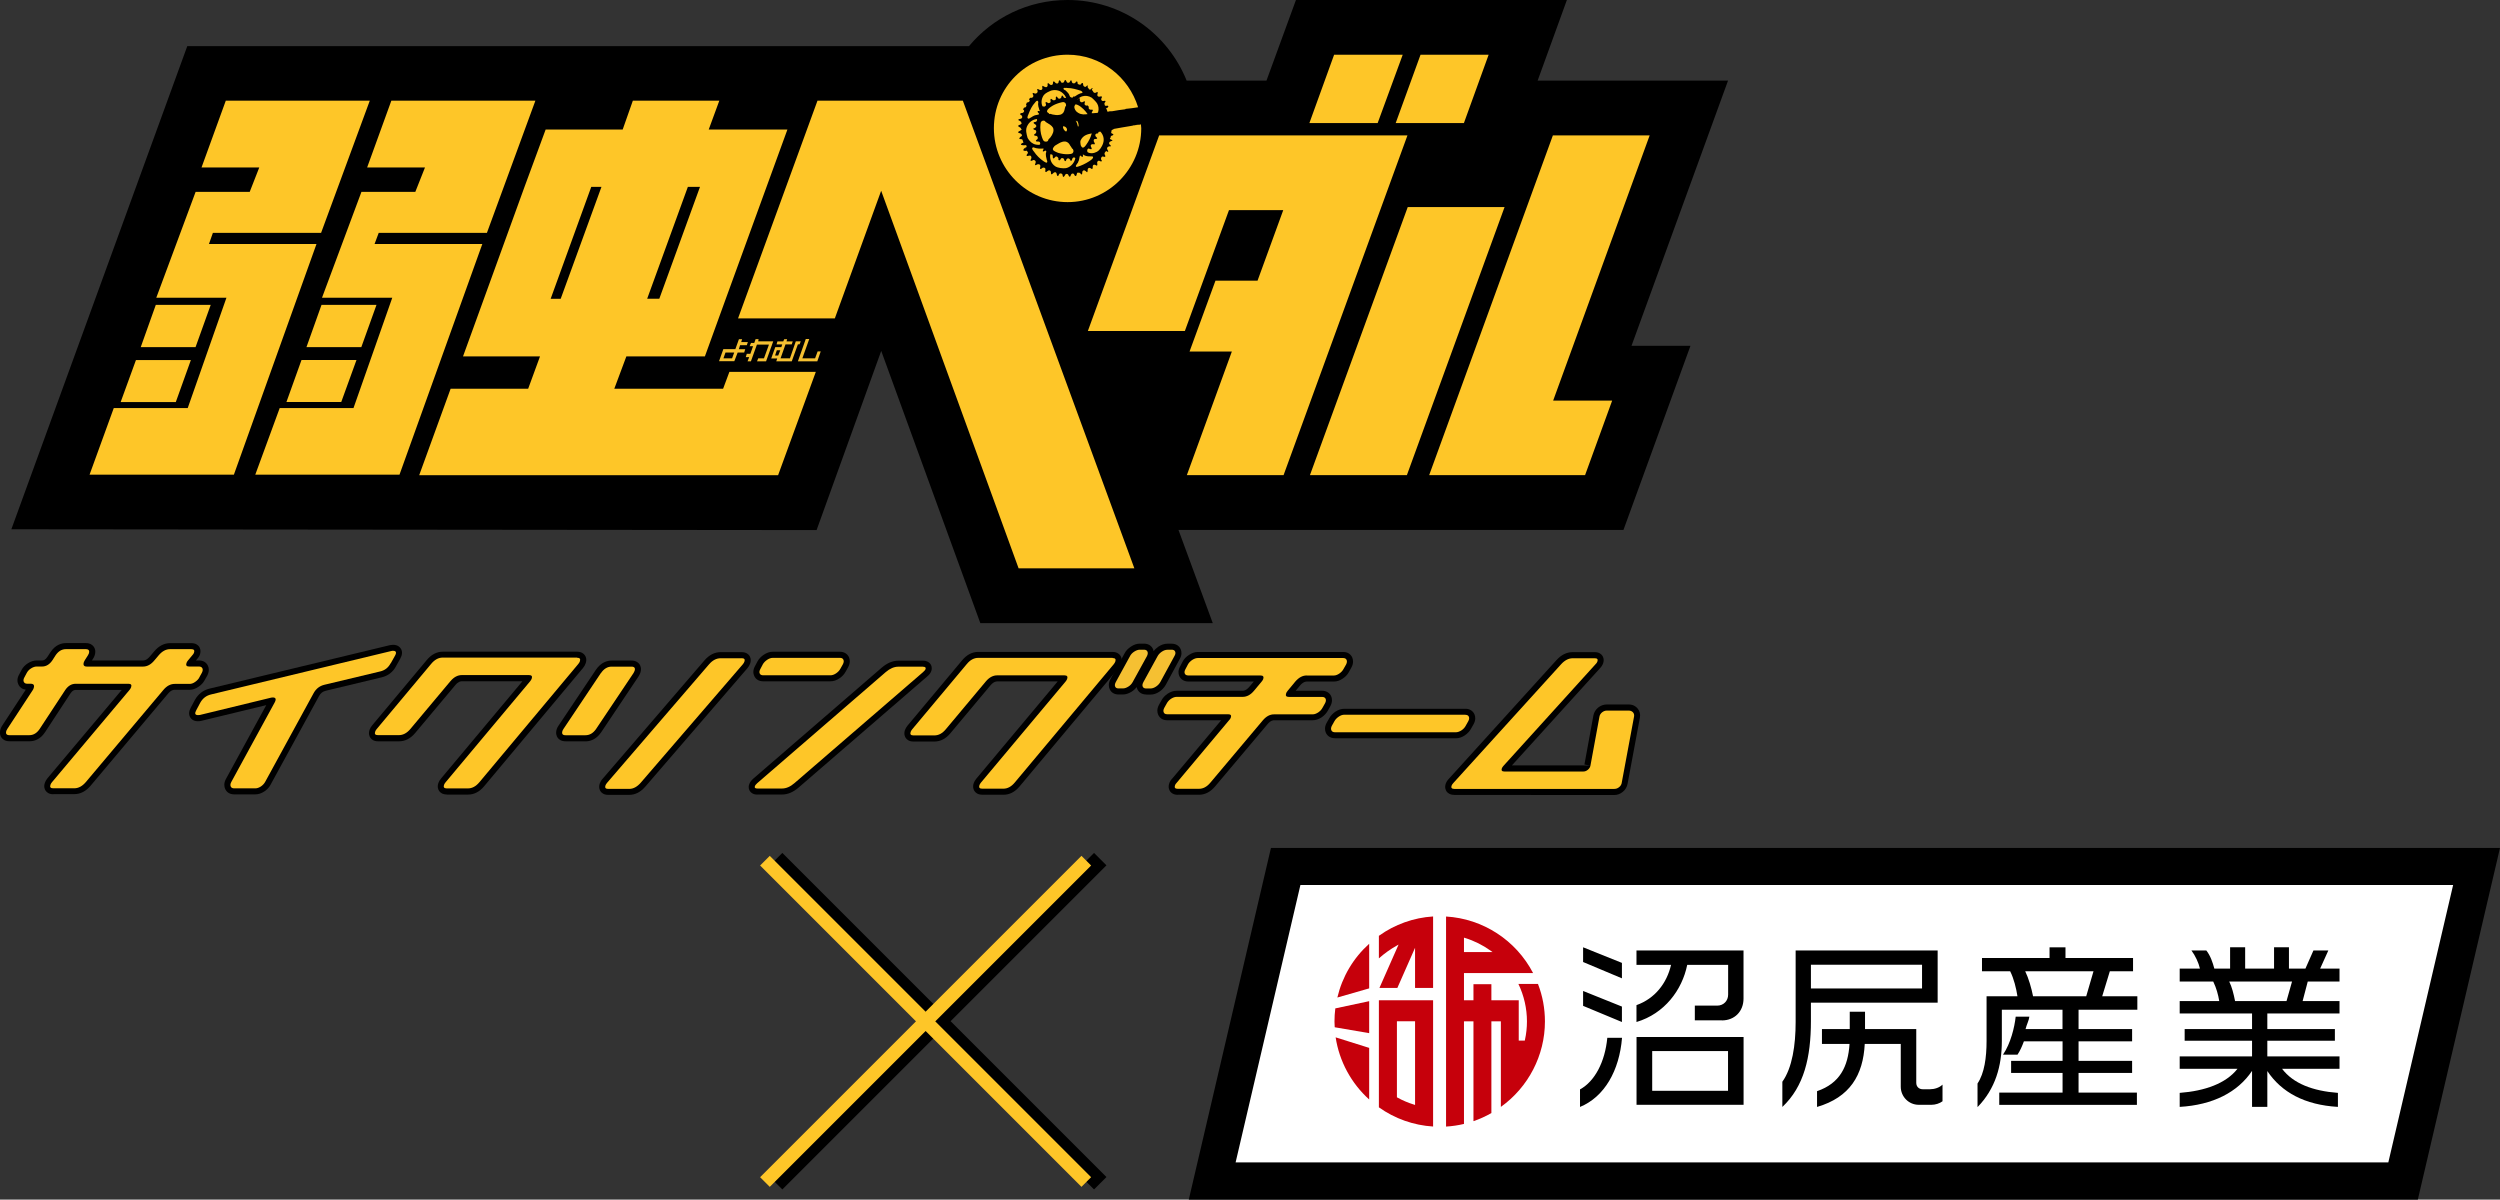 <?xml version="1.0" encoding="UTF-8"?><svg id="_レイヤー_2" xmlns="http://www.w3.org/2000/svg" viewBox="0 0 453.32 217.52"><rect x="0" y="0" width="453.32" height="217.52" fill="#333333" stroke="none"/><defs><style>.cls-1,.cls-2,.cls-3,.cls-4,.cls-5{stroke-width:0px;}.cls-2{fill:#c6000b;}.cls-3{fill:#fec628;}.cls-4{fill:#fff;}.cls-5{fill:#f5c032;}</style></defs><g id="_レイヤー_1-2"><path class="cls-1" d="M200.13,213.43l-1.75,1.75-28.26-28.26-28.26,28.26-1.75-1.75,28.26-28.26-28.26-28.26,1.75-1.75,28.26,28.26,28.26-28.26,1.75,1.75-28.26,28.26,28.26,28.26Z"/><path class="cls-1" d="M141.86,215.68l-2.25-2.25,28.26-28.26-28.26-28.26,2.25-2.25,28.26,28.26,28.26-28.26,2.25,2.25-28.26,28.26,28.26,28.26-2.25,2.25-28.26-28.26-28.26,28.26ZM170.12,186.42l28.26,28.26,1.25-1.25-28.26-28.26,28.26-28.26-1.25-1.25-28.26,28.26-28.26-28.26-1.25,1.25,28.26,28.26-28.26,28.26,1.25,1.25,28.26-28.26Z"/><path class="cls-3" d="M197.85,213.46l-1.75,1.75-28.26-28.26-28.26,28.26-1.75-1.75,28.26-28.26-28.26-28.26,1.75-1.75,28.26,28.26,28.26-28.26,1.75,1.75-28.26,28.26,28.26,28.26Z"/><polygon class="cls-4" points="435.75 214.15 219.81 214.15 233.13 157.12 449.07 157.12 435.75 214.15"/><path class="cls-1" d="M438.42,217.52h-222.86l14.9-63.77h222.86l-14.9,63.77ZM224.05,210.78h209.02l11.75-50.3h-209.02l-11.75,50.3Z"/><path class="cls-1" d="M287.06,174.44v-2.67l7.04,2.83v2.8l-7.04-2.96ZM287.06,182.39v-2.7l7.04,2.83v2.8l-7.04-2.93ZM286.5,200.72v-3.18c2.67-1.45,4.54-4.99,4.95-9.36h2.67c-.48,5.95-3.18,10.71-7.62,12.54ZM312.24,185.02h-4.92v-2.67h4.05c1.16,0,1.99-.87,1.99-1.99v-5.4h-7.42c-.93,4.57-4.12,8.84-9.2,10.36v-3.06c3.34-1.19,5.5-3.96,6.27-7.3h-6.27v-2.61h19.41v8.72c0,2.32-1.61,3.96-3.92,3.96ZM296.75,200.33v-12.29h19.41v12.29h-19.41ZM313.34,190.59h-13.75v7.2h13.75v-7.2Z"/><path class="cls-1" d="M328.37,181.81v3.34c0,6.59-1.25,11.87-5.18,15.57v-4.57c1.8-2.51,2.41-6.66,2.41-10.81v-12.99h25.75v9.46h-22.98ZM348.52,174.93h-20.15v4.31h20.15v-4.31ZM350.23,200.33h-2.32c-1.8,0-3.25-1.48-3.25-3.28v-7.75h-6.53c-.29,5.66-2.7,9.68-8.65,11.42v-2.86c4.15-1.42,5.63-4.47,5.89-8.56h-5v-2.7h5.04v-3.15h2.77v3.15h9.29v9.75c0,.71.51,1.16,1.16,1.16h1.35c.8,0,1.7-.29,2.25-.84v3.02c-.51.39-1.29.64-1.99.64Z"/><path class="cls-1" d="M413.8,193.8c2.03,2.67,5.53,4.02,10.13,4.37v2.54c-6.01-.35-10.23-2.64-12.8-6.5v6.5h-2.77v-6.53c-2.61,3.89-7.11,6.18-13.12,6.53v-2.54c4.57-.35,8.39-1.7,10.48-4.37h-10.48v-2.25h13.12v-2.83h-12.22v-2.12h12.22v-2.83h-13.12v-2.25h7.17c-.19-1.16-.51-2.35-1.09-3.54h-6.08v-2.35h3.67c-.23-1.03-.84-2.35-1.54-3.28h2.7c.74.93,1.16,2.19,1.45,3.28h2.86v-3.86h2.73v3.86h5.24v-3.86h2.7v3.86h2.99l1.45-3.28h2.7l-1.48,3.28h3.51v2.35h-5.76l-.93,3.54h6.69v2.25h-13.09v2.83h12.25v2.12h-12.25v2.83h13.09v2.25h-10.42ZM404.22,177.98c.48.96.8,2.22,1.06,3.54h9.33l1-3.54h-11.39Z"/><path class="cls-2" d="M280.14,185.22c0-2.34-.42-4.62-1.26-6.8h-3.55c1.02,2.12,1.55,4.46,1.55,6.8,0,1.11-.12,2.24-.37,3.36l-.02.11h-1.1v-7.32h-4.96s0-2.91,0-2.91h-3.25v2.92h-1.72v-4.94h12.53c-3.09-5.95-9.1-9.86-15.78-10.25v38.09c1.11-.07,2.21-.23,3.25-.48v-18.6h1.72v18.1c1.08-.37,2.18-.86,3.25-1.47v-16.63h1.72v15.51c5-3.58,7.99-9.37,7.99-15.48ZM265.46,170.02l.18.06c1.65.5,3.21,1.28,4.64,2.3l.36.26h-5.18v-2.61Z"/><path class="cls-2" d="M242.5,180.88l5.77-1.66v-8.09c-2.89,2.61-4.88,5.97-5.77,9.75Z"/><path class="cls-2" d="M248.27,199.36v-9.35l-6.08-1.91c.66,4.33,2.81,8.31,6.08,11.27Z"/><path class="cls-2" d="M248.27,187.33v-5.79l-6.14,1.31c-.1.78-.15,1.58-.15,2.38,0,.34.02.68.04,1.01v.03s6.25,1.07,6.25,1.07Z"/><path class="cls-2" d="M259.86,204.27v-22.89h-9.83v19.41c2.9,2.06,6.29,3.26,9.83,3.48ZM253.3,185.18h3.29v15.18l-.18-.06c-1.07-.33-2.09-.76-3.04-1.29l-.07-.04v-13.79Z"/><path class="cls-2" d="M259.86,179.14v-12.96c-3.53.22-6.93,1.43-9.83,3.51v4.09c.99-.88,2.06-1.65,3.2-2.29l.37-.21-3.47,7.86h3.25l3.21-7.28v7.28h3.27Z"/><path class="cls-1" d="M387.56,183.09v-2.44h-6.37l1.38-4.53h4.21v-2.41h-12.25v-1.93h-2.89v1.93h-12.25v2.41h5.11c.68,1.35,1.09,3.06,1.32,4.53h-5.6v8.1c0,3.02-.39,5.85-1.64,7.72v4.28c3.25-3.34,4.41-7.46,4.41-12v-5.66h11v3.51h-6.7c.19-.8.62-1.58.69-2.25h-2.48c-.21,1.92-.9,4.83-2.3,6.89h2.63c.45-.67.83-1.52,1.16-2.42h7.01v3.54h-9.33v2.19h9.33v3.57h-11.48v2.22h24.96v-2.22h-10.58v-3.57h9.71v-2.19h-9.71v-3.54h9.71v-2.22h-9.71v-3.51h10.68ZM368.65,180.65c-.29-1.48-.8-3.25-1.42-4.53h12.38l-1.32,4.53h-9.65Z"/><path class="cls-1" d="M278.82,14.61l5.3-14.61h-49.13l-5.34,14.61h-14.48c-3.47-8.6-11.81-14.61-21.59-14.61-7.18,0-13.6,3.23-17.87,8.36H33.96L2.06,95.97l146.01.15,11.72-32.49,17.97,49.36h42.15l-6.22-16.9h80.69l12.15-33.39h-10.69l17.5-48.08h-34.52Z"/><path class="cls-5" d="M134.94,63.92h-1.18l-.61,1.58h-2.77l.78-2.19h2.18l.65-1.81h.58l-.17.52h1.21l-.19.57h-1.22l-.23.73h1.16l-.19.61ZM132.75,64.97l.38-1.04h-1.58l-.37,1.04h1.57Z"/><polygon class="cls-5" points="138.91 65.52 137.27 65.52 137.49 64.97 138.53 64.97 139.43 62.49 137.25 62.49 136.16 65.52 135.55 65.52 135.85 64.76 135.23 64.76 135.41 64.16 136.06 64.16 136.55 62.78 135.93 62.78 136.18 62.18 136.77 62.18 137.01 61.5 137.55 61.5 137.49 61.89 140.21 61.89 138.91 65.52"/><path class="cls-5" d="M144.98,62.44h-.3l-1.11,3.08h-2.81l.17-.52h-1.09l.74-2.06h1.1l.16-.49h-1.03l.16-.55h1.06l.17-.39h.53l-.11.39h1.13l-.19.55h-1.13l-.89,2.52h1.7l1.06-3.08h.9l-.22.55ZM141.11,64.47l.38-.96h-.63l-.32.96h.57Z"/><polygon class="cls-5" points="148.2 65.52 144.68 65.52 146.11 61.47 146.74 61.47 145.49 64.97 147.8 64.97 148.26 63.72 148.82 63.72 148.2 65.52"/><path class="cls-3" d="M210.18,24.55h45.03l-22.46,61.6h-17.54l8.16-22.41h-7.67l4.7-12.85h7.63l4.66-12.79h-9.84l-8,21.92h-17.59l12.93-35.47ZM132.27,67.43h15.66l-6.84,18.74h-65.08l5.7-15.68h14.06l2.15-5.87h-13.96l11.15-30.74,3.83-10.39h13.97l1.84-5.23h15.68l-1.92,5.23h14.27l-11.17,30.68-3.79,10.45h-14.24l-2.19,5.87h19.73l1.14-3.06ZM124.73,33.88l-7.38,20.29h2.2l7.38-20.29h-2.19ZM101.67,54.18l7.39-20.29h-1.85l-7.36,20.29h1.81ZM255.26,37.55l-17.73,48.6h17.58l17.71-48.6h-17.56ZM299.13,24.55h-17.55l-22.43,61.6h28.27l4.91-13.51h-10.7l17.5-48.09ZM148.23,18.26l-14.4,39.47h17.55l8.4-23.14,24.92,68.46h20.99l-31.1-84.8h-26.36ZM28.34,53.99h12.72l-7.02,20h-13.41l-4.39,12.08h26.17l14.98-41.83h-19.5l.71-2.01h19.62l8.83-23.97h-26.11l-4.4,12.11h10.47l-1.73,4.42h-9.81l-7.13,19.19ZM38.2,55.28h-9.95l-2.73,7.66h9.94l2.75-7.66ZM34.61,65.29h-9.96l-2.77,7.61h10l2.73-7.61ZM58.39,53.99h12.74l-7.03,20h-13.38l-4.43,12.08h26.15l15.02-41.83h-19.54l.75-2.01h19.62l8.79-23.97h-26.12l-4.39,12.11h10.49l-1.75,4.42h-9.77l-7.15,19.19ZM68.27,55.28h-9.97l-2.73,7.66h9.95l2.75-7.66ZM51.94,72.89h9.94l2.76-7.61h-9.97l-2.73,7.61ZM254.35,9.93h-12.44l-4.48,12.38h12.38l4.54-12.38ZM265.45,22.31l4.48-12.38h-12.35l-4.5,12.38h12.37ZM193.31,23.87c-.35-.19-.53-.52-.56-.81.01-.08,0-.13.01-.16.55-.04.97.61.55.97M191.13,26.6c.05-.14.31-.27.52-.4.49-.29,1.42-.91,2.09-.26.13.14.24.3.33.48.11.11.14.22.22.32.08.11.1.26.24.26.11.24.22.48-.03.77-.13.14-.56.19-.81.19-.58.03-1.18-.06-1.81-.24-.29-.11-.69-.27-.91-.49-.11-.17-.08-.39.17-.63M187.41,26.08c-.58-.28-.84-.7-1.07-1.06-.19-.69-.49-1.5,0-2.32.4-.7,1.03-1.03,1.65-1.13.14.14.04.38-.13.51-.12.05-.35.02-.43.14-.06.17.2.23.32.36.17.07.12.21.17.33-.09.16-.23.3-.37.34-.12-.04-.23.11-.14.2.11.11.32.11.42.19.14.16.09.5-.14.63-.14.02-.22.21-.14.28.14.12.32.02.49.14.14.14.19.33.09.52-.14.14-.44.27-.21.42.07.1.5-.09.66.19.03.09.1.3-.06.42-.1.06-.39,0-.54,0-.23-.04-.43-.07-.57-.16M186.33,21.4c-.09-.12.11-.64.19-.77.29-.75.61-1.44,1.17-2.04.14-.21.42-.48.54-.21.09.1,0,.37,0,.5,0,.26.09.61.19.87,0,.16.13.22.13.42-.13-.04-.36-.09-.39.02-.08.2.27.32.26.52-.26.15-.57.12-.87.24-.17.08-.34.17-.52.3-.2.07-.53.46-.7.15M189.03,19.28c-.31-.69-.17-1.48.27-2.07.35-.39.88-.61,1.36-.8.78-.2,1.68-.04,2.33.78.04.06.13.14.18.26.03.05.15.28.15.28-.03.08-.29,0-.37,0-.17-.12-.17-.4-.35-.4-.13,0-.1.21-.13.28-.13.27-.34.36-.57.24-.17-.12-.18-.4-.41-.32-.1.19,0,.35-.05.51-.16.16-.42.2-.55.09-.11-.09-.3-.29-.37-.17-.13.13.05.4-.03.56-.1.14-.2.14-.39.19-.15-.05-.38-.31-.5-.15-.11.15.21.39,0,.62-.14.19-.32.17-.57.09M206.64,22.62c.08-.04.18-.04.24-.08,0,.24.06.47.06.71,0,7.39-6,13.4-13.35,13.4s-13.37-6.01-13.37-13.4,5.93-13.33,13.37-13.33c6.03,0,11.08,4.03,12.78,9.53-.8.13-1.54.23-2.24.29-.07,0-.07.07-.07.07-.81.11-1.57.19-2.33.35-.19,0-.35.05-.54.02l-.08.03c-.09,0-.2.06-.28.06-.09-.2-.16-.45-.26-.68.1-.01.14-.01.24-.04.12-.19.26-.23.09-.37-.09-.07-.39.09-.55-.04-.02-.19-.16-.29-.06-.48.04-.08.14-.14.17-.26-.03-.26-.33-.04-.5-.09-.29-.04-.34-.35-.23-.52.03-.08.09-.19.09-.19-.04-.28-.49,0-.59-.07-.4-.13-.23-.47-.15-.75-.21-.24-.38.16-.61.05-.22-.05-.22-.19-.28-.27-.07-.11-.21-.21-.21-.38.08-.05.14-.05.16-.11-.02-.03-.08-.1-.12-.1-.04.04-.19.12-.21.21-.16.12-.4.08-.43-.17q-.17-.1-.17-.26c0-.05.05-.2.05-.24-.17-.06-.25.14-.4.24-.14,0-.22,0-.31-.1-.24-.14-.07-.65-.29-.6-.17,0-.19.16-.3.27-.15.09-.38,0-.54-.12-.03-.1-.03-.19-.06-.19.03,0,.03-.05.03-.07.03-.02.03-.07-.11-.17-.17-.04-.22.19-.34.29-.04.04-.29.11-.45,0-.11-.05-.11-.24-.19-.38-.02-.12-.02-.07-.06-.12-.18-.02-.18.21-.27.31-.07.14-.28.15-.38.14-.27-.14-.19-.4-.42-.52-.2.06-.14.29-.3.45-.1.07-.24.07-.35.07-.2-.12-.2-.42-.37-.45-.26.04-.13.31-.24.45-.1.16-.25.16-.43.09-.18-.09-.23-.33-.44-.35-.18.1-.06.34-.14.47-.04.17-.23.19-.32.19-.22,0-.39-.33-.51-.33-.24.02-.05.33-.11.47-.13.46-.59.2-.89,0-.2.15,0,.37-.07.58-.13.27-.46.25-.8,0-.26.05-.1.22-.05.34.05.35-.27.58-.55.47-.07-.02-.24-.12-.31-.07-.03.04-.03.07-.06.11.06.17.2.35.13.47-.04.28-.34.31-.56.28-.08.08-.16.19-.21.29.03.09.14.14.13.25-.07.24-.34.3-.52.32-.02.13-.08.21-.17.32.24.21-.04.68-.31.58-.15.11-.14.33-.23.34.16.1.25.24.2.38-.11.27-.39.32-.62.29,0,.12-.08.16-.1.25.1.07.2.14.32.22.01.07.07.17.07.21,0,.45-.51.32-.7.48,0,.07.04.07,0,.13.16.06.25.12.35.2.16.06.11.09.14.11l.11.36h-.13c-.06.16-.21.19-.31.19-.12.05-.19.09-.19.22.04.15.37.2.45.34.06.09.06.17.19.29-.13.06-.29.21-.4.27-.13.03-.3.12-.22.29.09.09.22.06.35.11.14.07.16.16.27.22,0,.1.03.17.04.24-.35.21-.48.4-.48.5.04.17.31.01.55.17,0,0,0,.03,0,0l.12.31.08.26c-.11.05-.18.05-.25.08-.05.01-.29.22-.18.3.18.06.29.13.93.06l.09.35c-.12.04-.22.09-.3.16l.52.85-.54-.85c-.29.19-.34.41-.24.48.14.09.41.04.6.04l.19.32c0,.22-.31.38-.24.55.05.19.42-.04.6,0,.25.02.33.34.22.58-.04.13-.14.2-.12.31.22.17.32-.05.53-.09.35,0,.49.29.39.52-.04.19-.18.35-.04.42.06.03.29-.14.42-.17.08-.02.24,0,.31.03.28.14.16.45.1.71.03.05,0,.05.03.08.19.12.33-.13.48-.19.09-.04.25-.04.36.03.22.13.09.44.09.67.07.04.11.09.17.09.24-.18.52-.5.8-.18.13.13,0,.53.15.58.17.05.35-.31.58-.37,0,0,.1,0,.17,0,.36.19.08.58.44.7.13-.09.13-.3.27-.42.09-.09.27-.09.43,0,.2.07.1.52.26.55.09.03.15-.04.2-.13.14-.14.14-.35.32-.38.03-.04.13-.04.19,0,.27.03.22.38.4.47.25.12.2-.32.38-.47.12-.09.25-.13.38-.04.16.04.11.33.32.39.32.13.19-.67.45-.6,0,.07.05,0,.1,0,.1,0,.19,0,.31.07.1.09.24.45.37.14.07-.14-.04-.37.12-.52.24-.24.46-.04.75.23.02-.03.02,0,.06,0,.14-.21,0-.47.14-.65,0-.05.15-.13.2-.13.22-.06.37.2.56.22.2-.29,0-.5.17-.71.21-.23.49.03.68.09.21-.23-.04-.42.08-.68.05-.19.19-.22.34-.22.09.08.3.16.44.11.09-.11,0-.2-.08-.29-.08-.17-.03-.56.28-.59.1,0,.37.13.42.05.14-.09-.02-.29-.06-.38-.13-.25.06-.49.27-.66l.17.1c.07,0,.09.04.12.07.24-.12-.12-.36-.12-.55-.08-.19.07-.35.27-.44.09,0,.3-.08.35,0,.15-.19-.15-.32-.23-.43-.03-.05-.03-.11-.03-.17h0s0,0,0,0v-.04c.08-.38.43-.24.62-.49,0,0-.27-.13-.45-.22-.07-.04,0-.19.09-.25,0-.09,0-.24.15-.34.12-.04.29-.08.37-.21,0-.11-.3-.22-.43-.3,0-.06.06-.11.06-.19v-.22c.08-.21.37-.19.45-.33,1-.17,2-.37,3.01-.52.14,0,.3-.08.43-.08.06-.05.15-.05.27-.05,0-.02.08-.02.11,0-.02-.02.19-.09.19-.02,0-.02.02-.02.13-.07h.26s.02,0,.08-.02c.02.02.11-.04.19,0M195.34,18.09c.32-.37.65-.57,1.01-.65.48-.12,1.05-.07,1.62.28.27.24.56.52.78.78.33.38.48.88.45,1.41-.03.16-.07.47-.13.53-.08.04-.4.06-.55.06-.17.02-.35.06-.56.02-.02-.12.14-.37.21-.48-.05-.1-.07-.12-.07-.16-.14,0-.37.06-.55-.06-.13-.08-.19-.24-.11-.45-.05-.07-.2-.14-.2-.27-.19.13-.54.03-.58-.23-.04-.13.16-.38,0-.5-.12-.07-.12.08-.32.14-.2.12-.52-.02-.54-.29,0-.14.04-.33-.04-.39-.19-.12-.27.29-.43.25M192.85,16.01c.05-.1.26-.07.35-.07.14,0,.25-.02.39.02.72-.02,1.65.26,2.41.5.08.07.35.19.27.35-.07.09-.27.09-.35.12-.41.15-.77.38-1.06.59-.06,0-.11-.06-.16-.04-.06,0-.16.11-.22.23-.09,0-.22,0-.4-.12-.13-.11-.16-.4-.33-.63-.15-.16-.34-.41-.54-.57-.23-.1-.45-.22-.35-.39M197.95,24.19v.05c-.13.55-.52,1.39-1.02,2.05-.16.24-.45.58-.67.45-.19-.09-.19-.28-.3-.41,0-.27-.15-.6,0-.9.46-.94,1.29-1.1,1.99-1.24M193.31,19.18c-.03.09-.08.06-.12.12-.15.37-.13.77-.37,1.11-.2.28-.53.42-.76.42-.39.09-.84,0-1.22-.07-.22-.05-.4-.18-.58-.07,0-.16-.27-.24-.39-.39-.09-.39.39-.71.7-.94.49-.34,1-.55,1.55-.71.21-.05.62-.19.83-.12.35.14.37.43.35.66M198.11,28.37c.12.09.12.24.02.35-.16.21-.43.41-.66.54-.64.42-1.45.8-2.11.99,0-.09-.09.12-.23-.03-.19-.16.23-.51.29-.7,0,0,.02-.02.08,0,0-.02-.06-.06-.03-.09.27-.43.21-.86.37-1.24.2.07.34.34.5.22.11-.09,0-.25,0-.38.2,0,.21.09.33.16.4.17.78.17,1.11.17h.33M199.54,23.87c.62.68.81,1.61.29,2.58-.35.71-.79,1.09-1.41,1.27-.19.06-.41.06-.57.06-.18,0-.45-.06-.6-.16-.17-.14-.17-.62.15-.69.11,0,.45.24.55.07.1-.16-.44-.63.02-.83.16-.09.49.07.53-.04.08-.11-.04-.21-.12-.4-.06-.12-.15-.43.12-.52.08-.04.32.03.44-.09.05-.17-.2-.26-.27-.4-.09-.12-.09-.39.09-.47.11-.08.32,0,.37-.11.09-.09,0-.14.07-.22.09,0,.2-.05.34-.05M195.45,22.93c-.08-.35-.17-.75-.43-1.08.02.03.12.14.22.14.05-.04,0-.11,0-.17.27.3.35.68.35,1.08,0,0-.08,0-.14.03M194.95,28.61c.07.05-.02.3-.04.37-.28.83-.98,1.39-1.63,1.51-.53.07-1.39,0-1.93-.33-.81-.55-1.02-1.38-.9-2.17.13,0,.28-.03.4.11.11.16-.04.55.15.62.14.06.35-.33.48-.35.23,0,.31.13.44.31,0,.13-.06.27.08.37.2.12.3-.2.4-.32.12-.11.36-.09.52.09.07.11.05.33.19.38.2.11.22-.27.29-.34.19-.24.47-.17.65.09,0,.05.02.2.13.2.19.11.21-.35.32-.48.08-.11.29-.19.45-.04M189.81,28.98c.08.16.2.52-.11.52-.11-.04-.31-.17-.47-.26-.66-.44-1.32-1.11-1.72-1.72-.21-.24-.59-.71-.14-.81.7.29,1.3.25,1.86.22.04.16-.23.4-.12.52.16.1.37-.21.54-.12.15.19.05.22,0,.44-.04.36.05.84.16,1.21M190.48,24.91c-.1.12-.28.26-.37.39-.05.12-.05.24-.17.31-.13.09-.39.12-.64-.02-.16-.16-.29-.47-.37-.73-.26-.72-.35-1.62-.26-2.39.02-.11.04-.35.17-.43.13-.22.63-.25.75.06.58.35,1.1.62,1.35,1.06.24.55-.06,1.23-.47,1.75M195.5,20.46c-.48-.27-.68-.71-.71-1.13.13-.09.06-.22.14-.33.11-.12.34-.05.47.02.79.36,1.46,1.15,1.81,1.67-.49.07-1.13.14-1.7-.23"/><path class="cls-1" d="M9.66,144.02c-.77,0-1.17-.34-1.37-.62-.17-.23-.41-.73-.15-1.46.08-.26.24-.53.46-.81l13.48-16.03h-8.33c-.26,0-.6.06-.99.66l-4.58,6.99c-.89,1.37-2.02,1.66-2.81,1.66H1.72c-.81,0-1.23-.35-1.45-.66-.22-.3-.42-.82-.15-1.61.07-.21.17-.4.31-.61l4.24-6.47c-.62-.08-1.1-.42-1.35-.98-.15-.33-.33-1,.19-1.84l.4-.76c.26-.49.65-.9,1.16-1.22.53-.33,1.06-.5,1.58-.5h.98c.25,0,.58-.07.98-.67l.52-.8c.91-1.39,2.04-1.68,2.83-1.68h3.6c.8,0,1.23.36,1.44.66.22.3.42.82.15,1.61-.06.19-.16.39-.3.6l-.19.28h9.29c.15,0,.62,0,1.23-.73l.78-.92c.84-.99,1.8-1.49,2.9-1.49h3.85c.77,0,1.17.34,1.38.62.16.23.4.73.16,1.46-.1.3-.3.59-.56.87l-.16.19h.57c.74,0,1.33.36,1.61.98.17.37.28.98-.13,1.77l-.48.84c-.24.46-.62.87-1.12,1.19-.53.36-1.05.54-1.59.54h-2.71c-.15,0-.62,0-1.22.71l-14.06,16.72c-.87,1-1.84,1.49-2.93,1.49h-3.82Z"/><path class="cls-3" d="M36.15,122.84c-.17.32-.44.59-.78.82-.34.24-.67.35-.98.35h-2.71c-.75,0-1.44.36-2.06,1.1l-14.07,16.72c-.64.74-1.33,1.11-2.09,1.11h-3.82c-.48,0-.64-.21-.49-.64.04-.15.15-.3.28-.47l14.06-16.73c.13-.17.23-.32.28-.47.15-.42,0-.64-.46-.64h-9.59c-.76,0-1.4.39-1.91,1.16l-4.59,6.99c-.51.78-1.14,1.17-1.91,1.17H1.72c-.56,0-.74-.28-.56-.82.04-.11.1-.22.19-.35l4.58-6.99c.08-.12.14-.24.17-.35.19-.55.01-.82-.55-.82h-.62c-.31,0-.51-.12-.62-.35-.1-.23-.06-.5.12-.82l.44-.82c.17-.31.42-.58.78-.8.35-.22.69-.33,1-.33h.98c.75,0,1.38-.39,1.89-1.16l.53-.83c.51-.77,1.14-1.16,1.9-1.16h3.6c.55,0,.74.27.55.82-.04.11-.1.22-.18.34l-.53.83c-.08.12-.14.24-.18.35-.18.55,0,.82.55.82h10.18c.76,0,1.45-.38,2.07-1.14l.77-.91c.62-.73,1.3-1.11,2.07-1.11h3.84c.48,0,.64.22.49.64-.05.15-.15.31-.31.47l-.76.91c-.15.17-.24.33-.3.51-.14.42.03.62.5.62h1.78c.31,0,.51.12.62.34.09.22.06.49-.11.81l-.46.82Z"/><path class="cls-1" d="M42.43,144.04c-.76,0-1.36-.39-1.62-1.03-.15-.36-.26-.98.15-1.75l7.32-13.4-11.82,2.86c-.23.05-.4.06-.57.06-.85,0-1.25-.44-1.4-.71-.3-.5-.26-1.11.12-1.79l.74-1.38c.58-1.04,1.48-1.75,2.62-2.03l32.75-7.89c.23-.04.4-.06.55-.06.87,0,1.27.45,1.43.72.3.5.26,1.1-.12,1.79l-.78,1.39c-.53,1.02-1.44,1.73-2.59,2l-10.13,2.43c-.55.13-.93.43-1.21.93l-8.82,16.13c-.25.47-.63.87-1.12,1.2-.53.35-1.08.53-1.62.53h-3.87Z"/><path class="cls-3" d="M70.83,120.27c-.41.78-1.03,1.28-1.89,1.48l-10.13,2.42c-.85.21-1.49.71-1.92,1.48l-8.81,16.13c-.17.31-.43.59-.76.82-.35.23-.69.35-1.01.35h-3.87c-.31,0-.51-.12-.61-.35-.09-.23-.06-.5.12-.82l7.85-14.39c.33-.61.22-.92-.33-.92-.08,0-.17.01-.29.03l-12.96,3.15c-.12.01-.22.02-.32.02-.53,0-.64-.29-.32-.87l.74-1.39c.44-.78,1.07-1.27,1.92-1.48l32.75-7.89c.11-.03.21-.03.29-.03.55,0,.67.3.35.88l-.78,1.39Z"/><path class="cls-1" d="M81.01,144.06c-.76,0-1.17-.33-1.37-.62-.17-.23-.4-.73-.15-1.46.09-.26.24-.53.48-.81l14.76-17.64h-10.95c-.27,0-.69.06-1.23.71l-7.28,8.69c-.84.99-1.81,1.49-2.91,1.49h-3.81c-.77,0-1.18-.34-1.38-.63-.2-.28-.39-.76-.16-1.45.1-.28.25-.55.48-.82l9.88-11.82c.83-1.02,1.82-1.53,2.92-1.53h24.38c.76.01,1.17.35,1.37.64.21.28.4.76.16,1.46-.1.31-.26.58-.48.85l-17.94,21.46c-.84,1-1.82,1.5-2.91,1.5h-3.85Z"/><path class="cls-3" d="M104.66,119.27c.47,0,.63.21.49.64-.06.17-.16.34-.3.5l-17.94,21.45c-.62.73-1.3,1.1-2.06,1.1h-3.85c-.46,0-.63-.21-.49-.63.05-.15.14-.3.28-.47l15.35-18.34c.13-.17.23-.33.28-.48.14-.42-.03-.63-.5-.63h-12.17c-.76,0-1.45.37-2.07,1.1l-7.28,8.69c-.62.73-1.31,1.1-2.07,1.1h-3.81c-.48,0-.64-.21-.49-.63.04-.15.14-.31.28-.48l9.87-11.81c.62-.75,1.32-1.14,2.07-1.14h24.38Z"/><path class="cls-1" d="M110.28,144.13c-.77,0-1.17-.34-1.37-.62-.17-.23-.4-.73-.15-1.46.1-.29.28-.59.55-.88l18.44-21.44c.85-.98,1.84-1.48,2.92-1.48h3.81c.78,0,1.18.34,1.39.62.16.22.4.71.16,1.43-.1.29-.26.58-.49.85l-18.51,21.47c-.86,1-1.84,1.51-2.93,1.51h-3.81ZM102.57,134.42c-.82,0-1.24-.35-1.45-.65-.21-.3-.41-.82-.16-1.58.07-.21.17-.4.31-.6l6.79-10.15c.94-1.37,2.07-1.66,2.84-1.66h3.6c.81,0,1.23.36,1.45.66.21.3.41.82.15,1.59-.08.21-.19.42-.32.63l-6.79,10.15c-.93,1.34-2.05,1.62-2.84,1.62h-3.59Z"/><path class="cls-3" d="M108.97,122.05c.53-.78,1.18-1.17,1.93-1.17h3.6c.55,0,.74.26.56.79-.04.12-.11.25-.19.38l-6.79,10.14c-.53.76-1.17,1.13-1.93,1.13h-3.59c-.56,0-.74-.26-.57-.79.03-.1.1-.22.18-.35l6.78-10.13ZM134.48,119.35c.48,0,.64.2.51.6-.06.17-.15.34-.3.51l-18.49,21.45c-.65.75-1.35,1.14-2.11,1.14h-3.81c-.47,0-.64-.21-.49-.64.06-.15.16-.31.33-.51l18.45-21.44c.64-.74,1.34-1.1,2.1-1.1h3.81Z"/><path class="cls-1" d="M137.33,144.08c-.74,0-1.13-.32-1.33-.6-.15-.21-.37-.65-.15-1.26.12-.35.36-.69.75-1.04l23.3-20.13c.96-.82,1.97-1.25,3-1.25h4.49c.73,0,1.12.33,1.32.6.15.2.37.65.16,1.27-.12.37-.38.7-.81,1.05l-23.28,20.11c-.96.82-1.96,1.24-2.98,1.24h-4.46ZM138.39,123.54c-.78,0-1.39-.37-1.65-1.03-.17-.39-.26-1.02.21-1.81l.4-.76c.26-.48.64-.89,1.16-1.23.54-.35,1.07-.53,1.6-.53h12.23c.74.01,1.35.39,1.62,1.03.15.38.25.99-.16,1.76l-.48.85c-.24.45-.62.86-1.12,1.19-.52.35-1.07.53-1.62.53h-12.2Z"/><path class="cls-3" d="M167.38,120.9c.39,0,.54.14.45.42-.06.17-.22.35-.47.57l-23.31,20.12c-.75.65-1.5.97-2.26.97h-4.46c-.4,0-.55-.14-.45-.41.05-.17.21-.36.44-.57l23.29-20.13c.76-.65,1.52-.98,2.28-.98h4.48ZM152.37,121.28c-.16.31-.42.58-.77.82-.35.23-.68.35-1.01.35h-12.2c-.33,0-.55-.12-.64-.35-.09-.23-.04-.51.14-.82l.43-.82c.17-.31.44-.58.79-.82.35-.23.69-.35,1-.35h12.23c.31,0,.51.13.6.36.1.22.06.5-.11.82l-.46.82Z"/><path class="cls-1" d="M178.09,144.1c-.76,0-1.17-.34-1.37-.63-.17-.23-.4-.73-.16-1.46.09-.26.24-.53.47-.81l14.76-17.64h-10.96c-.15,0-.62,0-1.22.7l-7.28,8.7c-.83,1-1.81,1.5-2.9,1.5h-3.81c-.76,0-1.17-.34-1.37-.63-.17-.23-.4-.72-.16-1.45.1-.28.26-.54.48-.82l9.88-11.82c.84-1.01,1.82-1.53,2.92-1.53h24.38c.76.01,1.17.35,1.38.64.21.28.4.76.17,1.45-.11.31-.27.59-.49.85l-17.94,21.46c-.84,1-1.82,1.5-2.91,1.5h-3.85Z"/><path class="cls-3" d="M201.74,119.32c.48,0,.64.21.5.63-.06.17-.16.34-.3.51l-17.94,21.44c-.62.74-1.3,1.11-2.06,1.11h-3.85c-.47,0-.64-.21-.49-.64.05-.14.14-.3.28-.47l15.35-18.33c.14-.17.23-.33.28-.48.14-.42-.03-.63-.5-.63h-12.18c-.76,0-1.44.36-2.06,1.09l-7.28,8.7c-.62.74-1.3,1.1-2.06,1.1h-3.81c-.47,0-.64-.21-.49-.64.05-.15.15-.3.28-.47l9.88-11.81c.62-.76,1.32-1.14,2.08-1.14h24.38Z"/><path class="cls-1" d="M207.84,125.93c-.76,0-1.34-.36-1.62-.98-.04-.1-.09-.22-.12-.36-.24.32-.55.61-.92.84-.53.33-1.06.5-1.57.5h-.79c-.75,0-1.34-.36-1.61-.98-.17-.37-.28-.99.14-1.79l2.58-4.71c.24-.47.64-.88,1.15-1.21.53-.35,1.07-.53,1.59-.53h.77c.78,0,1.38.38,1.65,1.03.04.1.08.21.1.33.23-.31.53-.58.87-.82.53-.35,1.08-.53,1.63-.53h.76c.78,0,1.38.37,1.65,1.03.17.39.26,1.02-.21,1.8l-2.52,4.66c-.3.51-.69.92-1.17,1.23-.52.34-1.05.51-1.57.51h-.8Z"/><path class="cls-5" d="M204.9,118.97c.17-.32.42-.59.78-.82.35-.22.68-.34.99-.34h.77c.32,0,.53.12.63.35.1.23.06.5-.1.82l-2.58,4.69c-.18.33-.44.62-.79.83-.35.22-.68.33-.99.33h-.79c-.32,0-.51-.11-.61-.33-.1-.22-.06-.5.12-.83l2.57-4.69ZM212.46,117.81c.33,0,.54.12.63.35.1.24.05.5-.14.82l-2.55,4.69c-.19.34-.46.62-.8.84-.34.22-.67.33-.97.33h-.8c-.31,0-.52-.11-.62-.33-.1-.22-.06-.49.12-.83l2.57-4.69c.17-.32.43-.59.77-.82.35-.23.68-.35,1.01-.35h.76Z"/><path class="cls-1" d="M213.55,144.12c-.77,0-1.18-.35-1.38-.63-.16-.23-.4-.73-.15-1.46.1-.3.29-.6.56-.88l8.86-10.55h-9.82c-.75,0-1.35-.38-1.62-1.03-.17-.38-.26-.99.15-1.76l.47-.84c.24-.45.62-.85,1.11-1.19.54-.35,1.08-.53,1.63-.53h11.96c.15,0,.62,0,1.22-.71l.81-.96h-11.87c-.78,0-1.4-.4-1.66-1.05-.16-.38-.25-1.01.22-1.79l.4-.77c.25-.48.64-.89,1.16-1.22.53-.35,1.07-.53,1.59-.53h26.4c.75,0,1.35.39,1.62,1.03.15.39.26.99-.15,1.76l-.47.85c-.24.45-.62.86-1.12,1.19-.52.36-1.06.53-1.59.53h-4.91c-.15,0-.62,0-1.23.71l-.8.96h4.8c.76,0,1.38.39,1.65,1.02.16.39.25.99-.15,1.76l-.48.85c-.24.44-.62.85-1.11,1.19-.53.35-1.08.53-1.62.53h-6.97c-.16,0-.63,0-1.22.71l-9.53,11.31c-.83.98-1.81,1.49-2.9,1.49h-3.84Z"/><path class="cls-3" d="M236.95,122.48c-.76,0-1.44.37-2.07,1.1l-1.39,1.68c-.14.17-.24.32-.28.47-.15.42.02.64.49.64h6.03c.33,0,.54.12.64.34.1.24.06.51-.11.82l-.46.82c-.17.32-.42.59-.77.83-.35.22-.67.35-1.01.35h-6.97c-.77-.01-1.45.36-2.07,1.09l-9.52,11.31c-.62.74-1.3,1.1-2.07,1.1h-3.84c-.48,0-.64-.21-.49-.63.04-.15.14-.3.31-.47l9.48-11.32c.17-.16.27-.33.33-.5.14-.4-.03-.6-.5-.6h-11.07c-.31,0-.51-.12-.6-.35-.1-.23-.06-.5.11-.82l.46-.82c.17-.32.43-.59.77-.82.35-.22.68-.34,1.01-.34h11.96c.76,0,1.44-.36,2.06-1.1l1.39-1.67c.14-.17.24-.32.29-.47.14-.42-.03-.64-.49-.64h-13.1c-.33,0-.55-.12-.64-.35-.09-.22-.05-.5.14-.82l.43-.82c.17-.31.43-.59.78-.82.36-.23.69-.35,1-.35h26.4c.31.01.51.13.6.36.1.23.06.5-.1.82l-.47.82c-.16.31-.42.58-.76.82-.34.23-.68.35-.98.35h-4.91Z"/><path class="cls-1" d="M242.05,133.86c-.77,0-1.39-.39-1.65-1.03-.16-.37-.26-.98.15-1.75l.48-.84c.24-.45.62-.85,1.11-1.19.53-.35,1.08-.53,1.63-.53h21.98c.74,0,1.35.39,1.62,1.03.16.39.25,1-.16,1.75l-.48.85c-.24.44-.62.85-1.1,1.18-.53.36-1.08.54-1.63.54h-21.96Z"/><path class="cls-3" d="M265.74,129.62c.31,0,.51.12.61.35.09.23.06.5-.12.82l-.46.82c-.17.32-.42.59-.76.82-.35.22-.69.35-1.01.35h-21.96c-.32-.01-.54-.14-.63-.37-.1-.23-.07-.5.1-.82l.46-.82c.17-.31.43-.58.78-.82.34-.23.67-.35,1-.35h21.98Z"/><path class="cls-1" d="M263.68,144.13c-.76,0-1.17-.34-1.37-.61-.16-.23-.39-.71-.16-1.41.12-.33.32-.64.62-.95l19.45-21.45c.87-.97,1.86-1.46,2.94-1.46h4c.77,0,1.17.34,1.37.62.16.22.4.7.16,1.41-.12.33-.32.64-.62.95l-15.92,17.56h12.88s1.35.04,1.35.04l-1.08-.2,1.63-8.91c.11-.55.4-1.03.85-1.41.46-.37,1-.57,1.57-.57h3.97c.82,0,1.32.37,1.59.69.41.47.57,1.07.45,1.7l-2.24,12.02c-.12.59-.42,1.08-.87,1.44-.44.37-.98.57-1.56.57l-29.03-.02Z"/><path class="cls-3" d="M294.07,141.95c-.06.31-.22.58-.48.78-.26.22-.55.32-.87.32h-29.03c-.45-.01-.61-.21-.48-.58.06-.16.18-.35.36-.53l19.49-21.48c.66-.73,1.37-1.1,2.12-1.1h4c.45,0,.61.19.48.57-.05.17-.17.35-.37.54l-16.64,18.37c-.17.18-.28.35-.33.5-.13.37.04.56.49.56h14.23c.31.01.6-.09.86-.3.26-.21.43-.46.49-.76l1.64-8.91c.05-.3.22-.55.47-.76.26-.21.55-.32.87-.32h3.97c.33,0,.58.12.77.32.18.21.24.46.19.76l-2.24,12.03Z"/></g></svg>